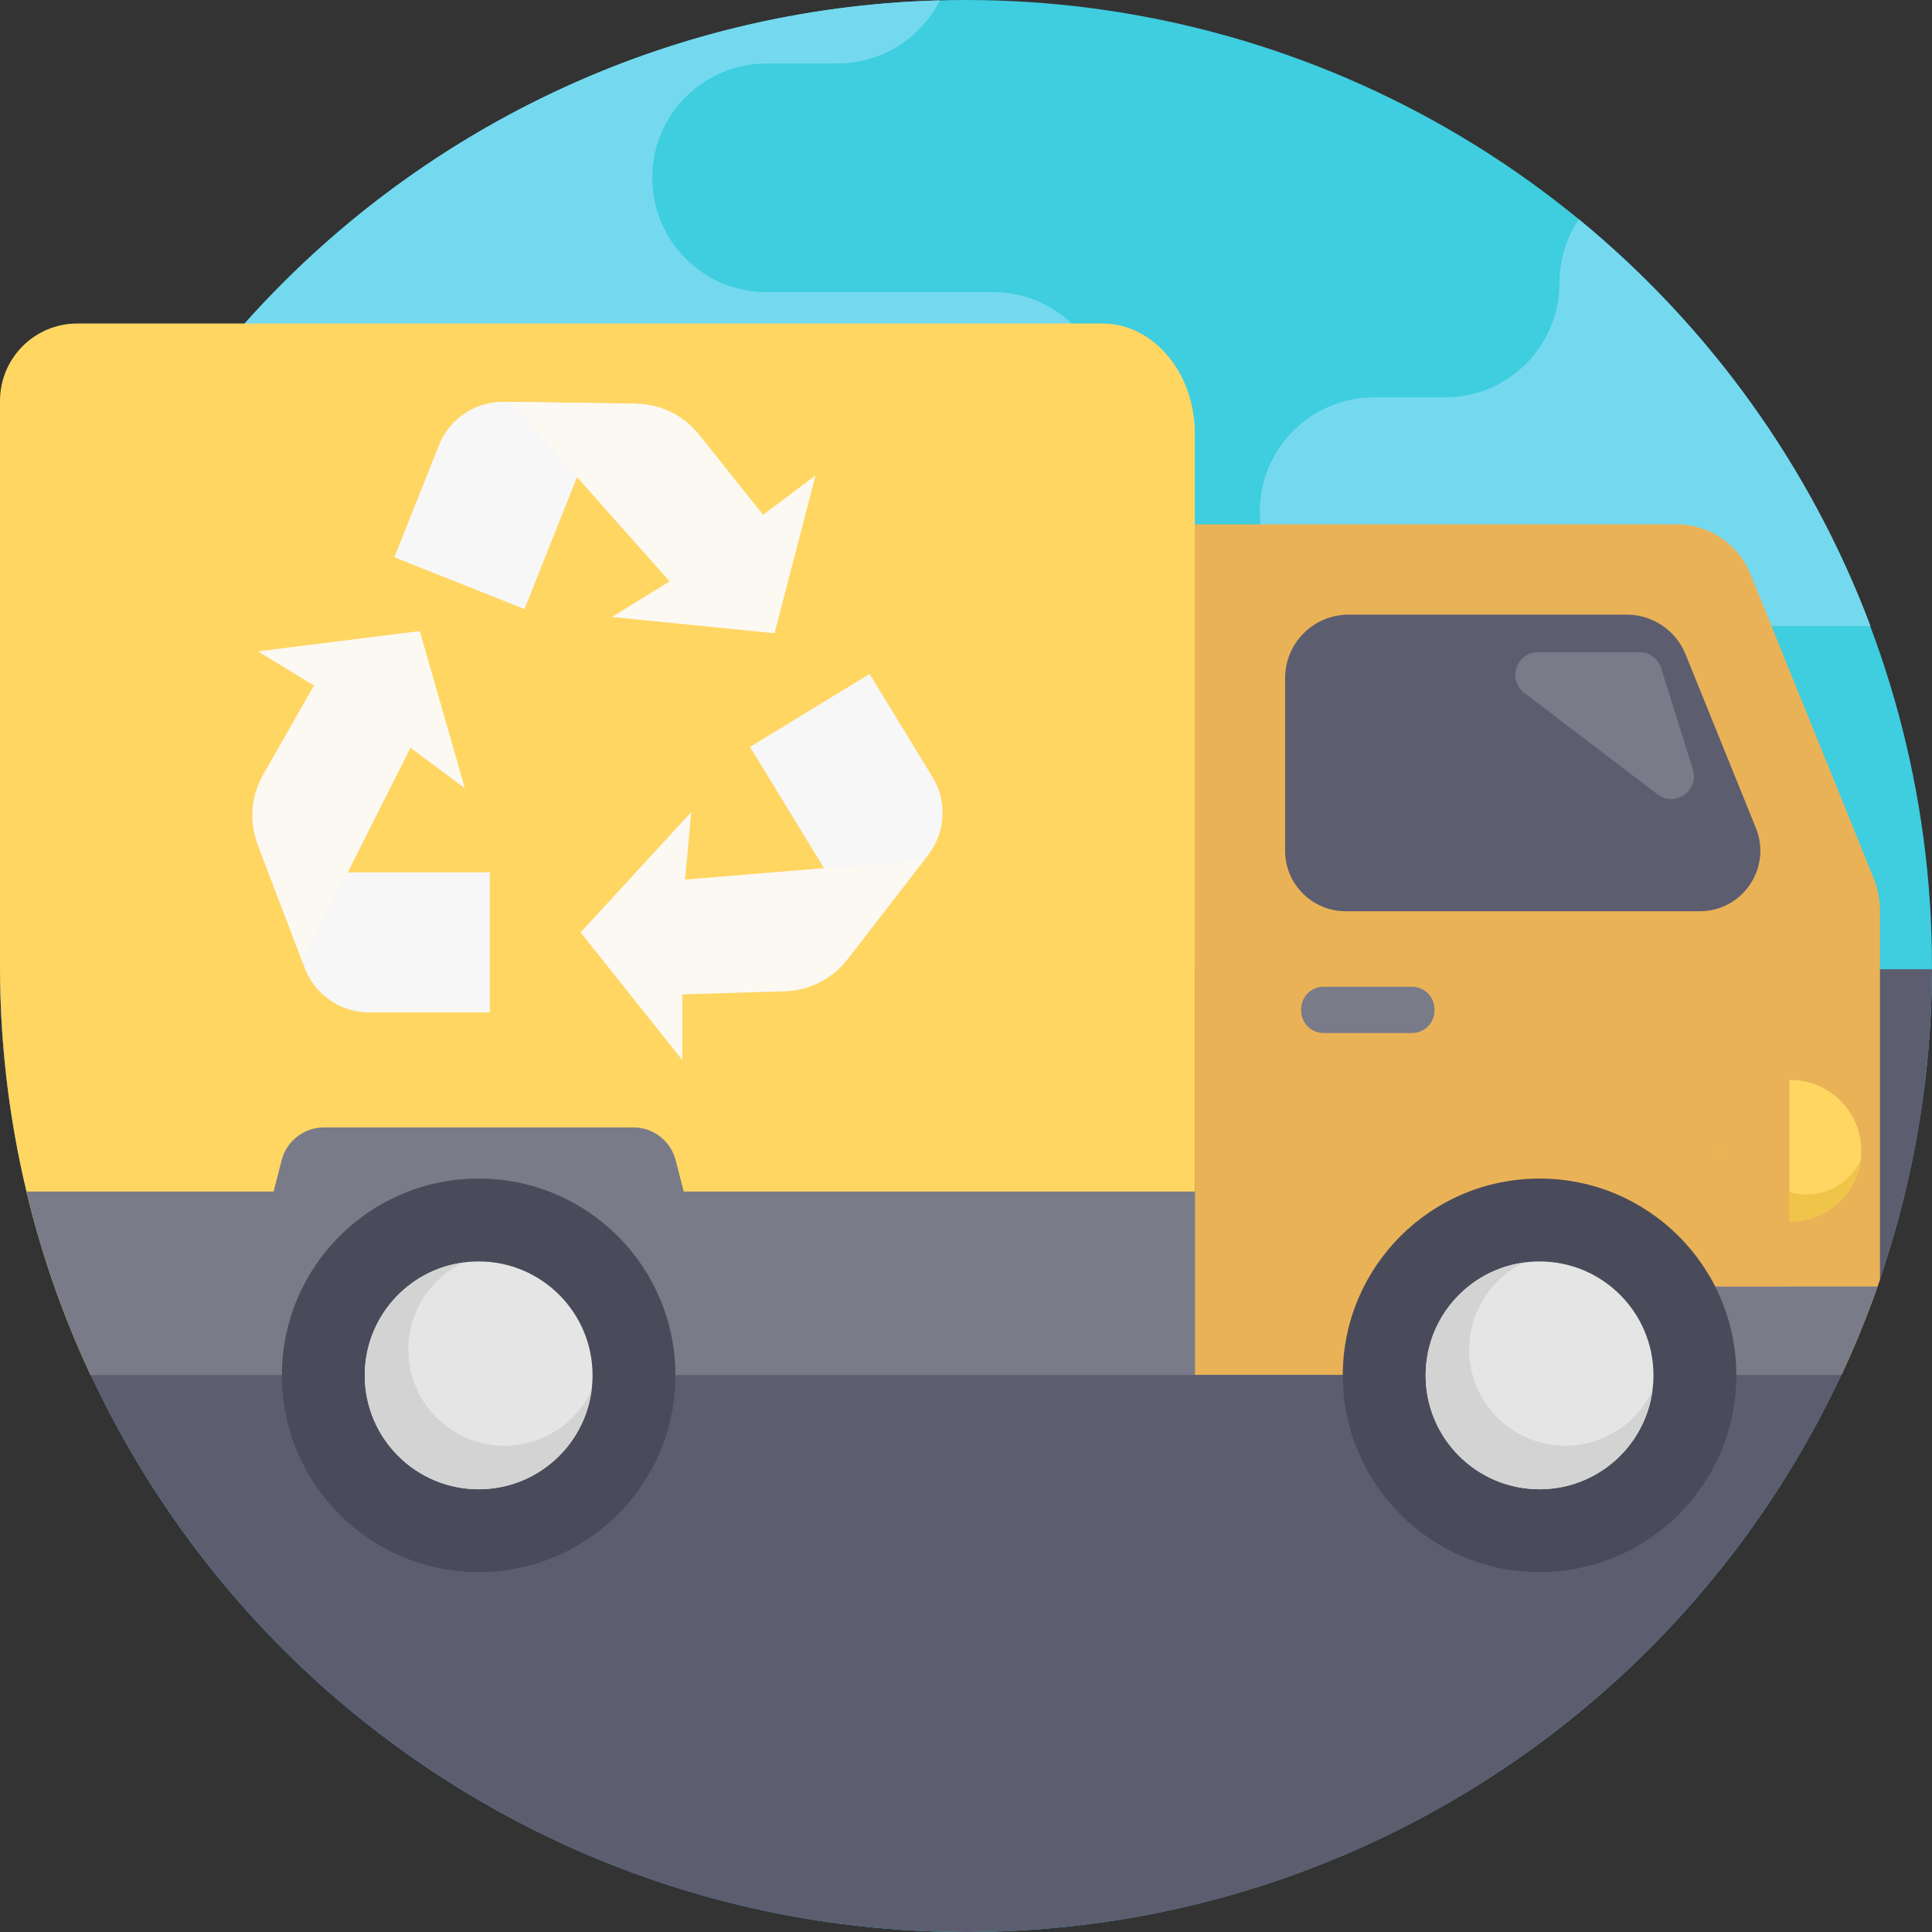 <?xml version="1.0" encoding="iso-8859-1"?>
<!-- Generator: Adobe Illustrator 19.0.0, SVG Export Plug-In . SVG Version: 6.00 Build 0)  -->
<svg xmlns="http://www.w3.org/2000/svg" xmlns:xlink="http://www.w3.org/1999/xlink" version="1.1" id="Capa_1" x="0px" y="0px" viewBox="0 0 512 512" style="enable-background:new 0 0 512 512;" xml:space="preserve">
<rect x="0" y="0" width="512" height="512" fill="#333333" stroke="none"/>
<circle style="fill:#3FCDE0;" cx="255.998" cy="255.999" r="255.998"/>
<g>
	<path style="fill:#74D9EF;" d="M495.7,165.91H364.158c-8.37,0-15.935-3.396-21.42-8.882c-5.486-5.486-8.882-13.051-8.882-21.42   c0-16.739,13.573-30.302,30.302-30.302h18.808c16.739,0,30.302-13.573,30.302-30.302c0-6.248,1.891-12.058,5.141-16.885   C452.828,86.383,479.744,123.466,495.7,165.91z"/>
	<path style="fill:#74D9EF;" d="M293.492,107.72c0,16.739-13.573,30.302-30.302,30.302H86.134c-8.37,0-15.945-3.385-21.431-8.871   c-5.475-5.486-8.871-13.061-8.871-21.431c0-3.291-0.522-6.447-1.505-9.414c3.365-4.305,6.865-8.495,10.501-12.57   C110.281,34.745,175.837,2.05,249.053,0.096c-4.974,9.916-15.235,16.718-27.084,16.718h-18.808   c-16.739,0-30.302,13.563-30.302,30.302s13.563,30.302,30.302,30.302h60.029c8.359,0,15.945,3.385,21.42,8.871   C290.096,91.775,293.492,99.35,293.492,107.72z"/>
</g>
<g>
	<path style="fill:#5C5E70;" d="M512,256.857c-0.094,28.776-4.932,56.435-13.793,82.243c-0.209,0.616-0.418,1.223-0.637,1.839   c-2.811,7.993-6.008,15.809-9.561,23.416c-40.813,87.217-129.358,147.643-232.008,147.643S64.807,451.573,23.994,364.356   c-7.21-15.423-12.925-31.681-16.979-48.587c-4.524-18.913-6.949-38.64-7.001-58.911L512,256.857L512,256.857z"/>
	<polygon style="fill:#5C5E70;" points="487.235,265.202 334.261,265.202 334.261,150.651 452.435,150.651  "/>
</g>
<path style="fill:#EAB257;" d="M496.515,232.668l-32.632-80.551c-3.218-7.952-10.94-13.155-19.529-13.155H316.658v225.394h171.352  c3.553-7.607,6.75-15.423,9.561-23.416c0.219-0.616,0.428-1.223,0.637-1.839V241.32  C498.207,238.352,497.633,235.416,496.515,232.668z M450.456,241.487h-93.842c-8.861,0-16.05-7.189-16.05-16.05v-45.724  c0-9.3,7.534-16.833,16.833-16.833h73.696c6.854,0,13.03,4.159,15.6,10.522l18.63,46.007  C469.609,229.962,461.845,241.487,450.456,241.487z"/>
<path style="fill:#FFD662;" d="M316.647,114.909v249.447H23.994C8.603,331.452,0.003,294.724,0.003,256V106.213  c0-11.31,9.168-20.478,20.478-20.478h271.663C305.676,85.735,316.647,98.797,316.647,114.909z"/>
<path style="fill:#797B89;" d="M497.57,340.94c-2.811,7.993-6.008,15.809-9.561,23.416h-62.087c-56.236,0-6.478-16.938-9.007-23.416  H497.57z"/>
<circle style="fill:#494B5B;" cx="407.999" cy="364.48" r="52.151"/>
<circle style="fill:#E5E5E5;" cx="407.999" cy="364.48" r="30.185"/>
<path style="fill:#D3D3D3;" d="M414.824,383.134c-14.067,0-25.476-11.408-25.476-25.476c0-10.218,6.012-19.031,14.684-23.086  c-14.803,1.935-26.222,14.587-26.222,29.909c0,16.674,13.517,30.19,30.191,30.19c15.322,0,27.974-11.419,29.909-26.222  C433.855,377.121,425.042,383.134,414.824,383.134z"/>
<circle style="fill:#FFD662;" cx="474.496" cy="304.963" r="18.757"/>
<path style="fill:#EFC549;" d="M478.74,316.548c-8.742,0-15.831-7.089-15.831-15.831c0-6.35,3.736-11.826,9.125-14.345  c-9.199,1.203-16.294,9.064-16.294,18.585c0,10.361,8.399,18.76,18.761,18.76c9.521,0,17.383-7.096,18.585-16.294  C490.566,312.811,485.09,316.548,478.74,316.548z"/>
<rect x="455.74" y="278.809" style="fill:#EAB257;" width="18.486" height="62.129"/>
<g>
	<path style="fill:#797B89;" d="M448.643,203.94c1.749,5.585-4.711,10.117-9.367,6.571l-17.233-13.124l-18.079-13.767   c-4.572-3.483-2.111-10.781,3.637-10.781h26.891c2.625,0,4.945,1.705,5.73,4.21L448.643,203.94z"/>
	<path style="fill:#797B89;" d="M316.658,315.768v48.587H23.994c-7.21-15.423-12.925-31.681-16.979-48.587H316.658z"/>
	<path style="fill:#797B89;" d="M167.837,298.774H85.865c-5.289,0-9.907,3.58-11.224,8.702l-4.252,16.525   c-1.887,7.334,3.652,14.478,11.224,14.478h90.476c7.573,0,13.112-7.144,11.224-14.478l-4.252-16.525   C177.743,302.355,173.126,298.774,167.837,298.774z"/>
</g>
<circle style="fill:#494B5B;" cx="126.85" cy="364.48" r="52.151"/>
<circle style="fill:#E5E5E5;" cx="126.85" cy="364.48" r="30.185"/>
<path style="fill:#D3D3D3;" d="M133.68,383.134c-14.067,0-25.476-11.408-25.476-25.476c0-10.218,6.012-19.031,14.684-23.086  c-14.803,1.935-26.222,14.587-26.222,29.909c0,16.674,13.517,30.19,30.191,30.19c15.322,0,27.974-11.419,29.909-26.222  C152.711,377.121,143.898,383.134,133.68,383.134z"/>
<path style="fill:#797B89;" d="M350.746,273.762h23.481c3.271,0,5.921-2.651,5.921-5.921v-0.413c0-3.271-2.651-5.921-5.921-5.921  h-23.481c-3.271,0-5.921,2.651-5.921,5.921v0.413C344.826,271.111,347.477,273.762,350.746,273.762z"/>
<path style="fill:#F7F7F7;" d="M168.601,106.979l-11.908,9.972l-17.698,44.46l-34.492-13.73l11.835-29.729  c2.794-7.017,9.63-11.583,17.182-11.475L168.601,106.979z"/>
<path style="fill:#FCF8F2;" d="M162.132,163.514l15.305-9.437l-42.223-47.574l33.387,0.478c6.49,0.093,12.605,3.099,16.646,8.171  l16.975,21.261l13.919-10.442l-10.877,41.847L162.132,163.514z"/>
<path style="fill:#F7F7F7;" d="M68.281,223.804l13.669,7.375h47.853v37.124l-31.999-0.002c-7.554,0-14.322-4.663-17.016-11.721  L68.281,223.804z"/>
<path style="fill:#FCF8F2;" d="M123.199,208.905l-14.429-10.729l-28.585,56.824l-11.904-31.196  c-2.314-6.063-1.782-12.857,1.436-18.487l13.476-23.635l-14.85-9.071l42.902-5.371L123.199,208.905z"/>
<path style="fill:#F7F7F7;" d="M224.528,254.299l-0.828-15.51l-24.934-40.844l31.685-19.344l16.672,27.312  c3.935,6.447,3.484,14.655-1.137,20.63L224.528,254.299z"/>
<path style="fill:#FCF8F2;" d="M183.196,215.188l-1.638,17.905l63.395-5.211l-20.423,26.416c-3.97,5.135-10.046,8.22-16.527,8.408  l-27.195,0.814l-0.004,17.401l-26.939-33.82L183.196,215.188z"/>
<g>
</g>
<g>
</g>
<g>
</g>
<g>
</g>
<g>
</g>
<g>
</g>
<g>
</g>
<g>
</g>
<g>
</g>
<g>
</g>
<g>
</g>
<g>
</g>
<g>
</g>
<g>
</g>
<g>
</g>
</svg>
